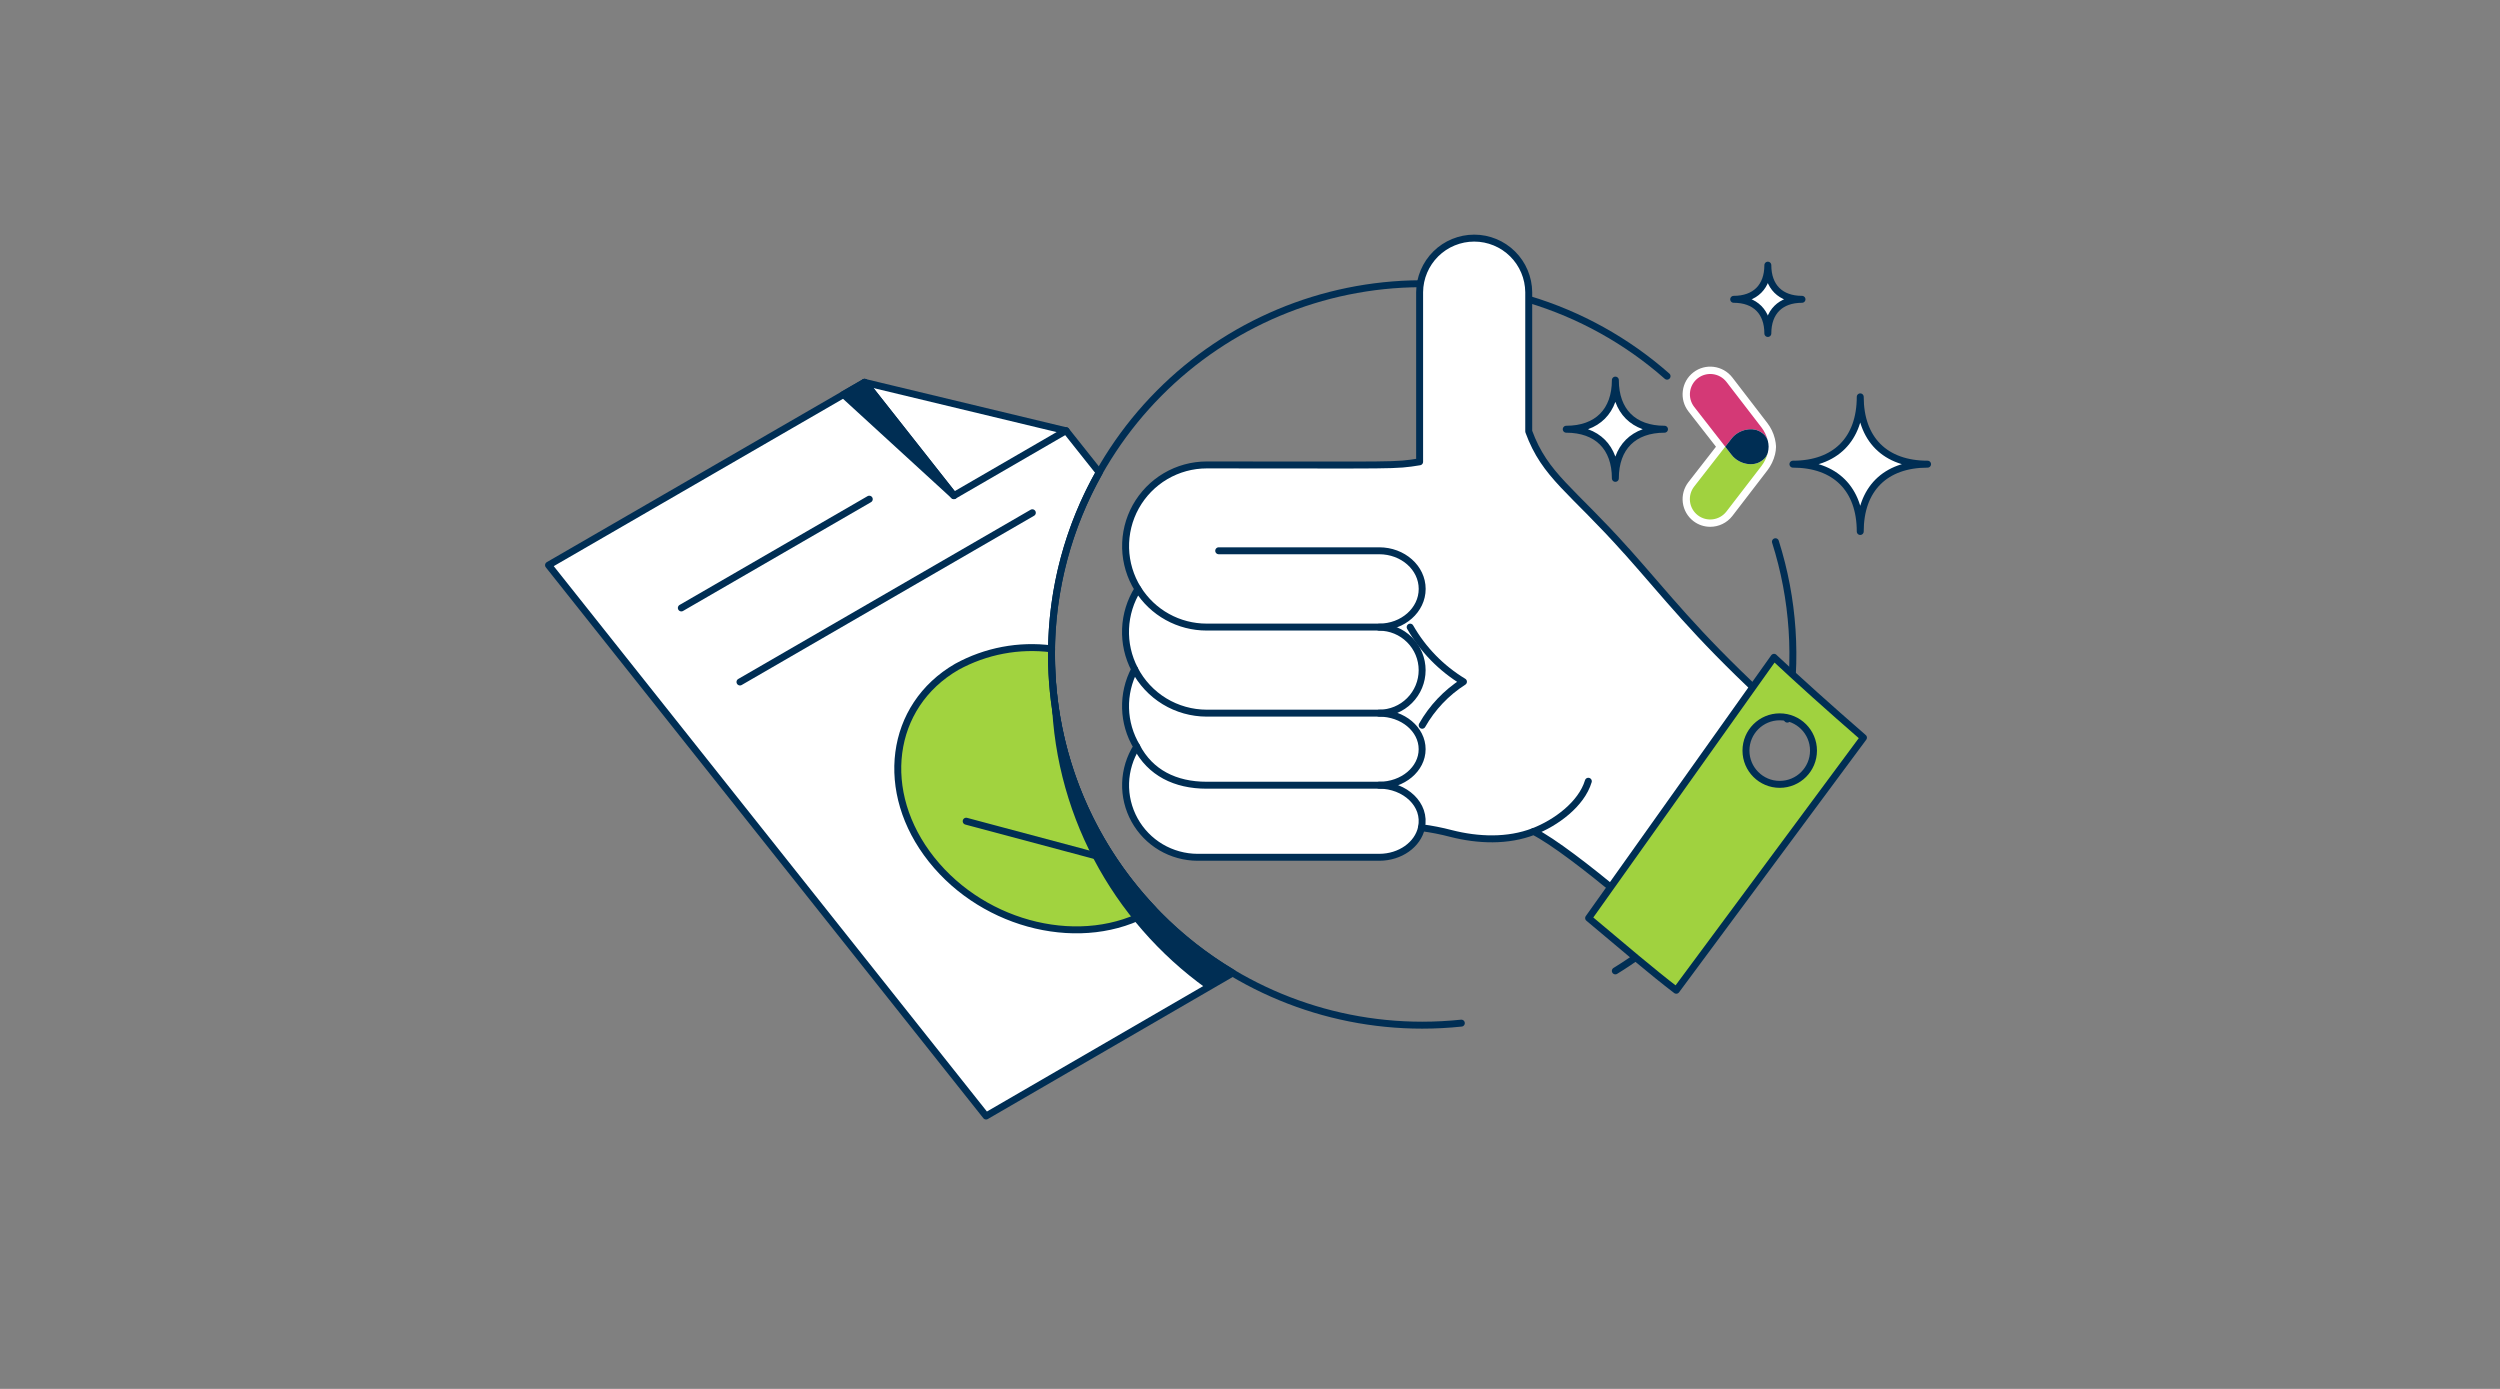 <svg width="486" height="270" viewBox="0 0 486 270" fill="none" xmlns="http://www.w3.org/2000/svg">
    <rect x="0" y="0" width="486" height="270" fill="#808080" stroke="none"/>
    <g clip-path="url(#clip0_7598_59803)">
        <path d="M345.254 86.76V86.709C345.229 86.295 345.17 85.857 345.051 85.359C345.051 85.359 345.035 85.317 345.035 85.291V85.275C345.035 85.275 345.035 85.258 345.026 85.249C344.756 84.169 344.25 83.115 343.592 82.262L336.757 73.369C334.926 71.015 331.526 70.576 329.18 72.399C328.041 73.285 327.316 74.559 327.139 75.993C326.961 77.428 327.35 78.837 328.235 79.984L333.585 86.844L328.235 93.712C327.35 94.859 326.961 96.277 327.139 97.711C327.324 99.137 328.05 100.411 329.18 101.289C330.159 102.048 331.315 102.411 332.471 102.411C334.091 102.411 335.694 101.685 336.766 100.31L343.592 91.425C344.275 90.54 344.798 89.443 345.068 88.329C345.186 87.848 345.245 87.375 345.254 86.962V86.928V86.869V86.76Z" fill="white"/>
        <path d="M342.697 89.417L342.537 89.535C340.807 90.877 337.989 90.193 336.639 88.455L335.382 86.844L329.349 94.581C327.999 96.319 328.311 98.817 330.041 100.158C331.771 101.5 334.268 101.179 335.618 99.441L342.453 90.556C342.993 89.864 343.44 88.945 343.659 88C343.491 88.548 343.187 89.037 342.689 89.417" fill="#A0D23F"/>
        <path d="M342.537 84.155L342.698 84.273C343.196 84.644 343.499 85.134 343.668 85.691C343.449 84.754 343.002 83.834 342.462 83.134L335.627 74.249C334.277 72.511 331.78 72.191 330.05 73.532C328.32 74.874 328.008 77.371 329.358 79.109L335.391 86.846L336.648 85.235C337.998 83.497 340.816 82.813 342.546 84.155" fill="#D43976"/>
        <path d="M343.819 86.844C343.819 86.844 343.819 86.835 343.819 86.827C343.819 86.456 343.76 86.067 343.667 85.688C343.499 85.139 343.195 84.65 342.697 84.27L342.537 84.152C340.807 82.811 337.989 83.494 336.639 85.232L335.382 86.844L336.639 88.455C337.989 90.193 340.807 90.877 342.537 89.535L342.697 89.417C343.195 89.046 343.499 88.557 343.667 88C343.76 87.62 343.811 87.24 343.819 86.861C343.819 86.861 343.819 86.852 343.819 86.844Z" fill="#002E54"/>
        <path d="M323.578 83.442C317.554 83.442 314.027 86.977 314.027 92.993C314.027 86.969 310.492 83.442 304.476 83.442C310.5 83.442 314.027 79.907 314.027 73.891C314.027 79.915 317.562 83.442 323.578 83.442Z" fill="white" stroke="#002E54" stroke-width="1.35" stroke-linecap="round" stroke-linejoin="round"/>
        <path d="M350.308 58.187C346.123 58.187 343.668 60.642 343.668 64.828C343.668 60.642 341.212 58.187 337.027 58.187C341.212 58.187 343.668 55.732 343.668 51.547C343.668 55.732 346.123 58.187 350.308 58.187Z" fill="white" stroke="#002E54" stroke-width="1.35" stroke-linecap="round" stroke-linejoin="round"/>
        <path d="M374.718 90.235C366.466 90.235 361.631 95.078 361.631 103.322C361.631 95.07 356.788 90.235 348.545 90.235C356.797 90.235 361.631 85.392 361.631 77.148C361.631 85.4 366.475 90.235 374.718 90.235Z" fill="white" stroke="#002E54" stroke-width="1.35" stroke-linecap="round" stroke-linejoin="round"/>
        <path d="M204.407 127.223C204.407 114.364 207.79 102.298 213.696 91.844L207.267 83.753L168.066 74.328L106.633 109.867L191.691 216.956L239.642 189.146C218.548 176.574 204.415 153.548 204.415 127.206L204.407 127.223Z" fill="white" stroke="#002E54" stroke-width="1.35" stroke-linecap="round" stroke-linejoin="round"/>
        <path d="M204.406 127.219C204.406 126.856 204.432 126.502 204.432 126.139C198.095 125.32 191.632 126.535 185.996 129.632C172.884 137.217 170.682 154.016 181.102 167.103C191.514 180.206 210.583 184.661 223.694 177.051C223.855 176.958 224.007 176.857 224.167 176.764C211.933 163.846 204.406 146.423 204.406 127.219Z" fill="#A1D33F"/>
        <path d="M187.827 159.641L212.659 166.273L212.473 160.915" stroke="#002E54" stroke-width="1.35" stroke-linecap="round" stroke-linejoin="round"/>
        <path d="M185.431 96.351L163.966 76.691L168.075 74.32L185.439 96.359L185.431 96.351Z" fill="#002E54"/>
        <path d="M185.431 96.351L163.966 76.691L168.075 74.32L185.439 96.359L185.431 96.351Z" stroke="#002E54" stroke-width="1.35" stroke-linecap="round" stroke-linejoin="round"/>
        <path d="M207.242 83.712L185.431 96.351L168.066 74.312" stroke="#002E54" stroke-width="1.35" stroke-linecap="round" stroke-linejoin="round"/>
        <path d="M132.451 118.183L168.986 97.039" stroke="#002E54" stroke-width="1.35" stroke-linecap="round" stroke-linejoin="round"/>
        <path d="M143.851 132.578L200.686 99.68" stroke="#002E54" stroke-width="1.35" stroke-linecap="round" stroke-linejoin="round"/>
        <path d="M204.406 127.219C204.406 126.856 204.432 126.502 204.432 126.139C198.095 125.32 191.632 126.535 185.996 129.632C172.884 137.217 170.682 154.016 181.102 167.103C191.514 180.206 210.583 184.661 223.694 177.051C223.855 176.958 224.007 176.857 224.167 176.764C211.933 163.846 204.406 146.423 204.406 127.219Z" stroke="#002E54" stroke-width="1.35" stroke-linecap="round" stroke-linejoin="round"/>
        <path d="M204.491 130.36C204.44 131.432 204.415 132.512 204.415 133.592C204.415 157.723 216.287 179.061 234.495 192.139L239.65 189.152C219.4 177.087 205.571 155.377 204.499 130.352L204.491 130.36Z" fill="#002E54"/>
        <path d="M347.448 139.797C349.465 128.288 348.68 116.458 345.145 105.312" stroke="#002E54" stroke-width="1.35" stroke-linecap="round" stroke-linejoin="round"/>
        <path d="M314.019 188.741C317.512 186.606 320.811 184.176 323.89 181.484" stroke="#002E54" stroke-width="1.35" stroke-linecap="round" stroke-linejoin="round"/>
        <path d="M276.092 55.156C257.014 55.258 238.747 62.919 225.315 76.469C211.874 90.012 204.356 108.338 204.407 127.415C204.457 146.492 212.068 164.776 225.585 178.251C239.093 191.726 257.394 199.294 276.471 199.294C279.011 199.294 281.551 199.159 284.082 198.897" stroke="#002E54" stroke-width="1.35" stroke-linecap="round" stroke-linejoin="round"/>
        <path d="M324.076 73.13C316.296 66.271 307.116 61.166 297.177 58.188" stroke="#002E54" stroke-width="1.35" stroke-linecap="round" stroke-linejoin="round"/>
        <path d="M316.161 107.09C305.53 95.168 300.358 92.543 297.185 83.87V56.794C297.16 54.001 296.029 51.326 294.047 49.36C292.064 47.394 289.381 46.289 286.588 46.289C283.795 46.289 281.112 47.386 279.121 49.352C277.138 51.318 275.999 53.992 275.974 56.785V89.776C270.97 90.586 271.957 90.383 234.579 90.383C231.769 90.383 229.002 91.143 226.58 92.569C224.159 93.995 222.159 96.053 220.792 98.509C219.425 100.972 218.75 103.748 218.818 106.567C218.894 109.376 219.712 112.118 221.206 114.506C219.746 116.827 218.919 119.493 218.809 122.227C218.7 124.969 219.307 127.686 220.581 130.116C219.349 132.444 218.734 135.052 218.809 137.684C218.877 140.317 219.628 142.89 220.986 145.151C219.645 147.269 218.902 149.707 218.818 152.213C218.742 154.719 219.341 157.2 220.548 159.394C221.754 161.588 223.534 163.427 225.686 164.701C227.846 165.975 230.301 166.65 232.807 166.658H268.118C272.219 166.658 275.628 164.178 276.336 160.904C278.277 161.157 280.201 161.537 282.099 162.035C287.322 163.368 293.119 163.596 298.147 161.638C301.868 163.52 308.787 168.818 315.14 174.151L342.697 135.397C329.206 122.775 324.337 116.236 316.17 107.081L316.161 107.09Z" fill="white" stroke="#002E54" stroke-width="1.35" stroke-linecap="round" stroke-linejoin="round"/>
        <path d="M221.206 114.495C222.624 116.765 224.589 118.638 226.927 119.929C229.264 121.228 231.896 121.903 234.563 121.903H268.11C272.725 121.903 276.472 118.588 276.472 114.487C276.472 110.386 272.734 107.07 268.11 107.07H236.917" stroke="#002E54" stroke-width="1.35" stroke-linecap="round" stroke-linejoin="round"/>
        <path d="M220.978 145.154C223.602 150.208 228.47 152.647 234.562 152.647H268.109C272.725 152.647 276.463 149.508 276.463 145.644C276.463 141.779 272.725 138.641 268.101 138.641" stroke="#002E54" stroke-width="1.35" stroke-linecap="round" stroke-linejoin="round"/>
        <path d="M276.327 160.901C277.306 156.387 273.079 152.641 268.109 152.641" stroke="#002E54" stroke-width="1.35" stroke-linecap="round" stroke-linejoin="round"/>
        <path d="M220.573 130.114C221.906 132.679 223.906 134.831 226.378 136.333C228.842 137.834 231.677 138.628 234.563 138.636H268.11C270.329 138.636 272.455 137.758 274.016 136.189C275.586 134.62 276.463 132.493 276.463 130.283C276.463 128.072 275.586 125.938 274.016 124.377C272.447 122.807 270.321 121.93 268.11 121.93" stroke="#002E54" stroke-width="1.35" stroke-linecap="round" stroke-linejoin="round"/>
        <path d="M298.13 161.646C302.475 159.967 307.436 156.322 308.77 151.875" stroke="#002E54" stroke-width="1.35" stroke-linecap="round" stroke-linejoin="round"/>
        <path d="M276.471 140.991C278.412 137.557 281.171 134.655 284.495 132.528C280.192 129.93 276.631 126.276 274.134 121.914" stroke="#002E54" stroke-width="1.35" stroke-linecap="round" stroke-linejoin="round"/>
        <path d="M344.874 127.781L308.829 178.474C315.731 184.262 321.283 189.012 325.864 192.505L362.255 143.399C355.404 137.442 349.709 132.321 344.874 127.79V127.781ZM345.979 152.486C344.68 152.486 343.414 152.098 342.334 151.381C341.254 150.664 340.411 149.634 339.921 148.436C339.423 147.238 339.297 145.913 339.55 144.639C339.803 143.365 340.428 142.192 341.347 141.281C342.267 140.362 343.431 139.737 344.705 139.484C345.979 139.231 347.296 139.357 348.502 139.855C349.7 140.353 350.73 141.197 351.447 142.268C352.173 143.348 352.552 144.614 352.552 145.913C352.552 146.774 352.383 147.626 352.054 148.428C351.725 149.221 351.244 149.947 350.628 150.554C350.021 151.162 349.295 151.651 348.502 151.98C347.709 152.309 346.848 152.478 345.988 152.478L345.979 152.486Z" fill="#A0D23F"/>
        <path d="M344.874 127.781L308.829 178.474C315.731 184.262 321.283 189.012 325.864 192.505L362.255 143.399C355.404 137.442 349.709 132.321 344.874 127.79V127.781Z" stroke="#002E54" stroke-width="1.35" stroke-linecap="round" stroke-linejoin="round"/>
        <path d="M345.979 152.48C349.608 152.48 352.544 149.544 352.544 145.916C352.544 142.288 349.608 139.352 345.979 139.352C342.351 139.352 339.415 142.288 339.415 145.916C339.415 149.544 342.351 152.48 345.979 152.48Z" stroke="#002E54" stroke-width="1.35" stroke-linecap="round" stroke-linejoin="round"/>
    </g>
    <defs>
        <clipPath id="clip0_7598_59803">
            <rect width="486" height="270" fill="white"/>
        </clipPath>
    </defs>
</svg>
